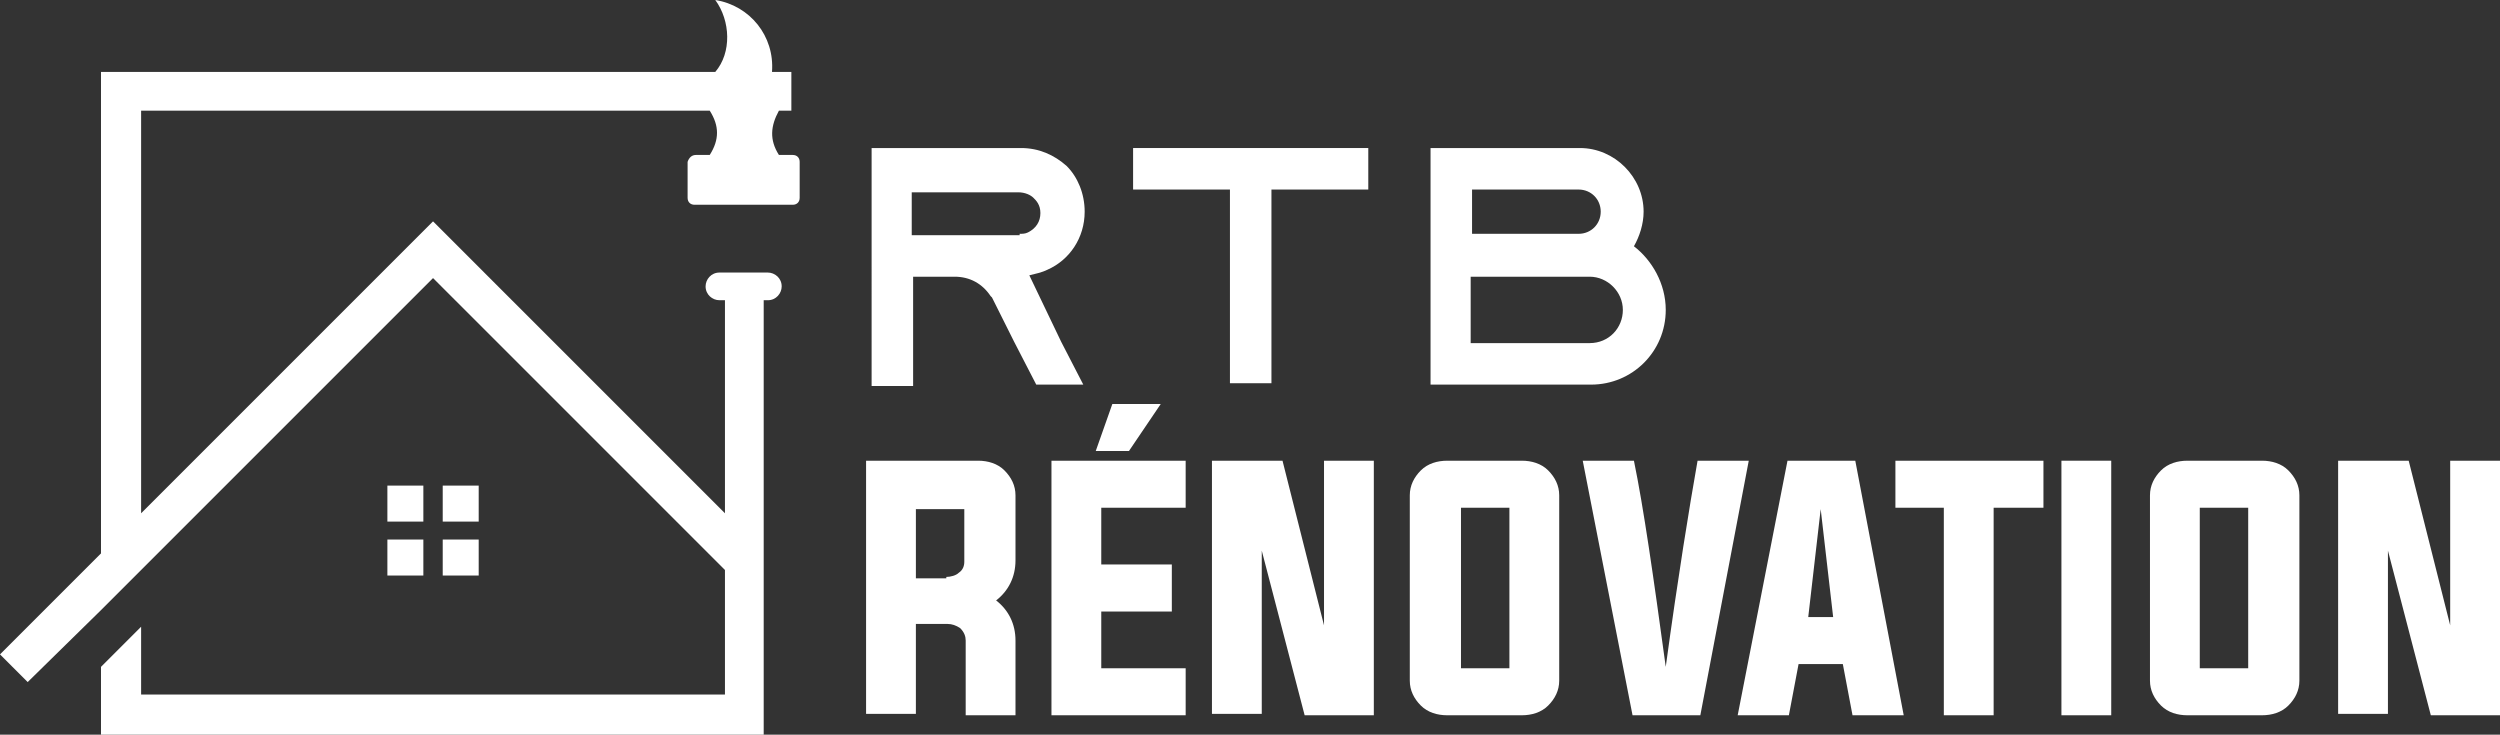<?xml version="1.0" encoding="utf-8"?>
<!-- Generator: Adobe Illustrator 24.1.0, SVG Export Plug-In . SVG Version: 6.00 Build 0)  -->
<svg version="1.1" id="Layer_1" xmlns="http://www.w3.org/2000/svg" xmlns:xlink="http://www.w3.org/1999/xlink" x="0px" y="0px"
	 width="180.7px" height="53.1px" viewBox="0 0 180.7 53.1" style="enable-background:new 0 0 180.7 53.1;" xml:space="preserve">
<rect x="0" y="0" width="180.7" height="53.1" fill="#333333" stroke="none"/>
<style type="text/css">
	.st0{fill:#FFFFFF;}
	.st1{fill-rule:evenodd;clip-rule:evenodd;fill:#FFFFFF;}
</style>
<g>
	<g>
		<path class="st0" d="M76.7,24.7l1.6,3.1h-3.4l-1.6-3.1l-1.6-3.2l-0.1-0.1C71,20.5,70.1,20,69,20h-3v7.9h-3V10.7h10.8
			c1.3,0,2.4,0.5,3.3,1.3c0.8,0.8,1.3,2,1.3,3.3c0,1.9-1.1,3.5-2.7,4.2c-0.4,0.2-0.9,0.3-1.3,0.4c0,0,0,0,0,0L76.7,24.7z M73.7,16.9
			c0.2,0,0.4,0,0.6-0.1c0.6-0.3,0.9-0.8,0.9-1.4c0-0.6-0.3-0.9-0.5-1.1c-0.2-0.2-0.6-0.4-1.1-0.4h-7.7v3.1H73.7z"/>
		<path class="st0" d="M98.9,10.7v3h-7v14h-3v-14h-7v-3H98.9z"/>
		<path class="st0" d="M120.4,22.4c0,3-2.4,5.4-5.4,5.4h-11.6v0h0V10.7h10.8c2.5,0,4.6,2.1,4.6,4.6c0,0.9-0.3,1.8-0.7,2.5
			C119.4,18.8,120.4,20.5,120.4,22.4z M106.4,16.9h7.7c0.9,0,1.6-0.7,1.6-1.6c0-0.9-0.7-1.6-1.6-1.6h-7.7V16.9z M117.3,22.4
			c0-1.3-1.1-2.4-2.4-2.4h-8.6v4.8h8.6C116.3,24.8,117.3,23.7,117.3,22.4z"/>
		<path class="st0" d="M66.2,45.1v6.5h-3.6V33.3h8.1c0.7,0,1.4,0.2,1.9,0.7c0.5,0.5,0.8,1.1,0.8,1.8v4.7c0,1.2-0.5,2.2-1.4,2.9
			c0.9,0.7,1.4,1.7,1.4,2.9v5.4h-3.6v-5.4c0-0.3-0.1-0.6-0.4-0.9c-0.3-0.2-0.6-0.3-0.9-0.3H66.2z M68.4,41.7c0.3,0,0.7-0.1,0.9-0.3
			c0.3-0.2,0.4-0.5,0.4-0.8v-3.8h-3.5v5H68.4z"/>
		<path class="st0" d="M79.6,48.3h6.1v3.4h-9.7V33.3h9.7v3.4h-6.1v4.1h5.1v3.4h-5.1V48.3z M79.2,32.6l1.2-3.4h3.5l-2.3,3.4H79.2z"/>
		<path class="st0" d="M91.2,39.8v11.8h-3.6V33.3h5.1l3,11.9V33.3h3.6v18.4h-5L91.2,39.8z"/>
		<path class="st0" d="M110,33.3c0.7,0,1.4,0.2,1.9,0.7c0.5,0.5,0.8,1.1,0.8,1.8v13.4c0,0.7-0.3,1.3-0.8,1.8
			c-0.5,0.5-1.2,0.7-1.9,0.7h-5.4c-0.7,0-1.4-0.2-1.9-0.7c-0.5-0.5-0.8-1.1-0.8-1.8V35.8c0-0.7,0.3-1.3,0.8-1.8
			c0.5-0.5,1.2-0.7,1.9-0.7H110z M105.6,36.7v11.6h3.5V36.7H105.6z"/>
		<path class="st0" d="M122.7,33.3h3.7l-3.5,18.4H118l-3.6-18.4h3.7c0.7,3.4,1.4,8.3,2.3,14.9C121.3,41.6,122.1,36.7,122.7,33.3z"/>
		<path class="st0" d="M130,48l-0.7,3.7h-3.7l3.6-18.4h4.9l3.5,18.4h-3.7l-0.7-3.7H130z M130.7,44.6h1.8l-0.9-7.8L130.7,44.6z"/>
		<path class="st0" d="M140.6,36.7h-3.6v-3.4h10.7v3.4h-3.6v15h-3.6V36.7z"/>
		<path class="st0" d="M149,51.7V33.3h3.6v18.4H149z"/>
		<path class="st0" d="M163.5,33.3c0.7,0,1.4,0.2,1.9,0.7c0.5,0.5,0.8,1.1,0.8,1.8v13.4c0,0.7-0.3,1.3-0.8,1.8
			c-0.5,0.5-1.2,0.7-1.9,0.7h-5.4c-0.7,0-1.4-0.2-1.9-0.7c-0.5-0.5-0.8-1.1-0.8-1.8V35.8c0-0.7,0.3-1.3,0.8-1.8
			c0.5-0.5,1.2-0.7,1.9-0.7H163.5z M159,36.7v11.6h3.5V36.7H159z"/>
		<path class="st0" d="M172.6,39.8v11.8H169V33.3h5.1l3,11.9V33.3h3.6v18.4h-5L172.6,39.8z"/>
	</g>
</g>
<path class="st1" d="M32,35.1h2.6v2.6H32V35.1z M28,39h2.6v2.6H28V39z M32,39h2.6v2.6H32V39z M28,35.1h2.6v2.6H28V35.1z M50.3,11.2
	h1c0.7-1.1,0.7-2.1,0-3.2H10.2v29.1l19.1-19.1l2-2l2,2l19.1,19.1V21.7H52c-0.5,0-1-0.4-1-1c0-0.5,0.4-1,1-1h3.5c0.5,0,1,0.4,1,1
	c0,0.5-0.4,1-1,1h-0.3V40v4.1v9H7.3v-4.9l2.9-2.9v4.9h42.2v-9L31.3,20.1L10.2,41.2l-2.9,2.9L2,49.3l-2-2L7.3,40V5.2h44.4
	c1.2-1.4,1.1-3.7,0-5.2c2.5,0.4,4.3,2.6,4.1,5.2h1.4V8h-0.9c-0.6,1.1-0.7,2.1,0,3.2h1c0.3,0,0.5,0.2,0.5,0.5v2.6
	c0,0.3-0.2,0.5-0.5,0.5h-7.1c-0.3,0-0.5-0.2-0.5-0.5v-2.6C49.8,11.4,50,11.2,50.3,11.2z"/>
</svg>
